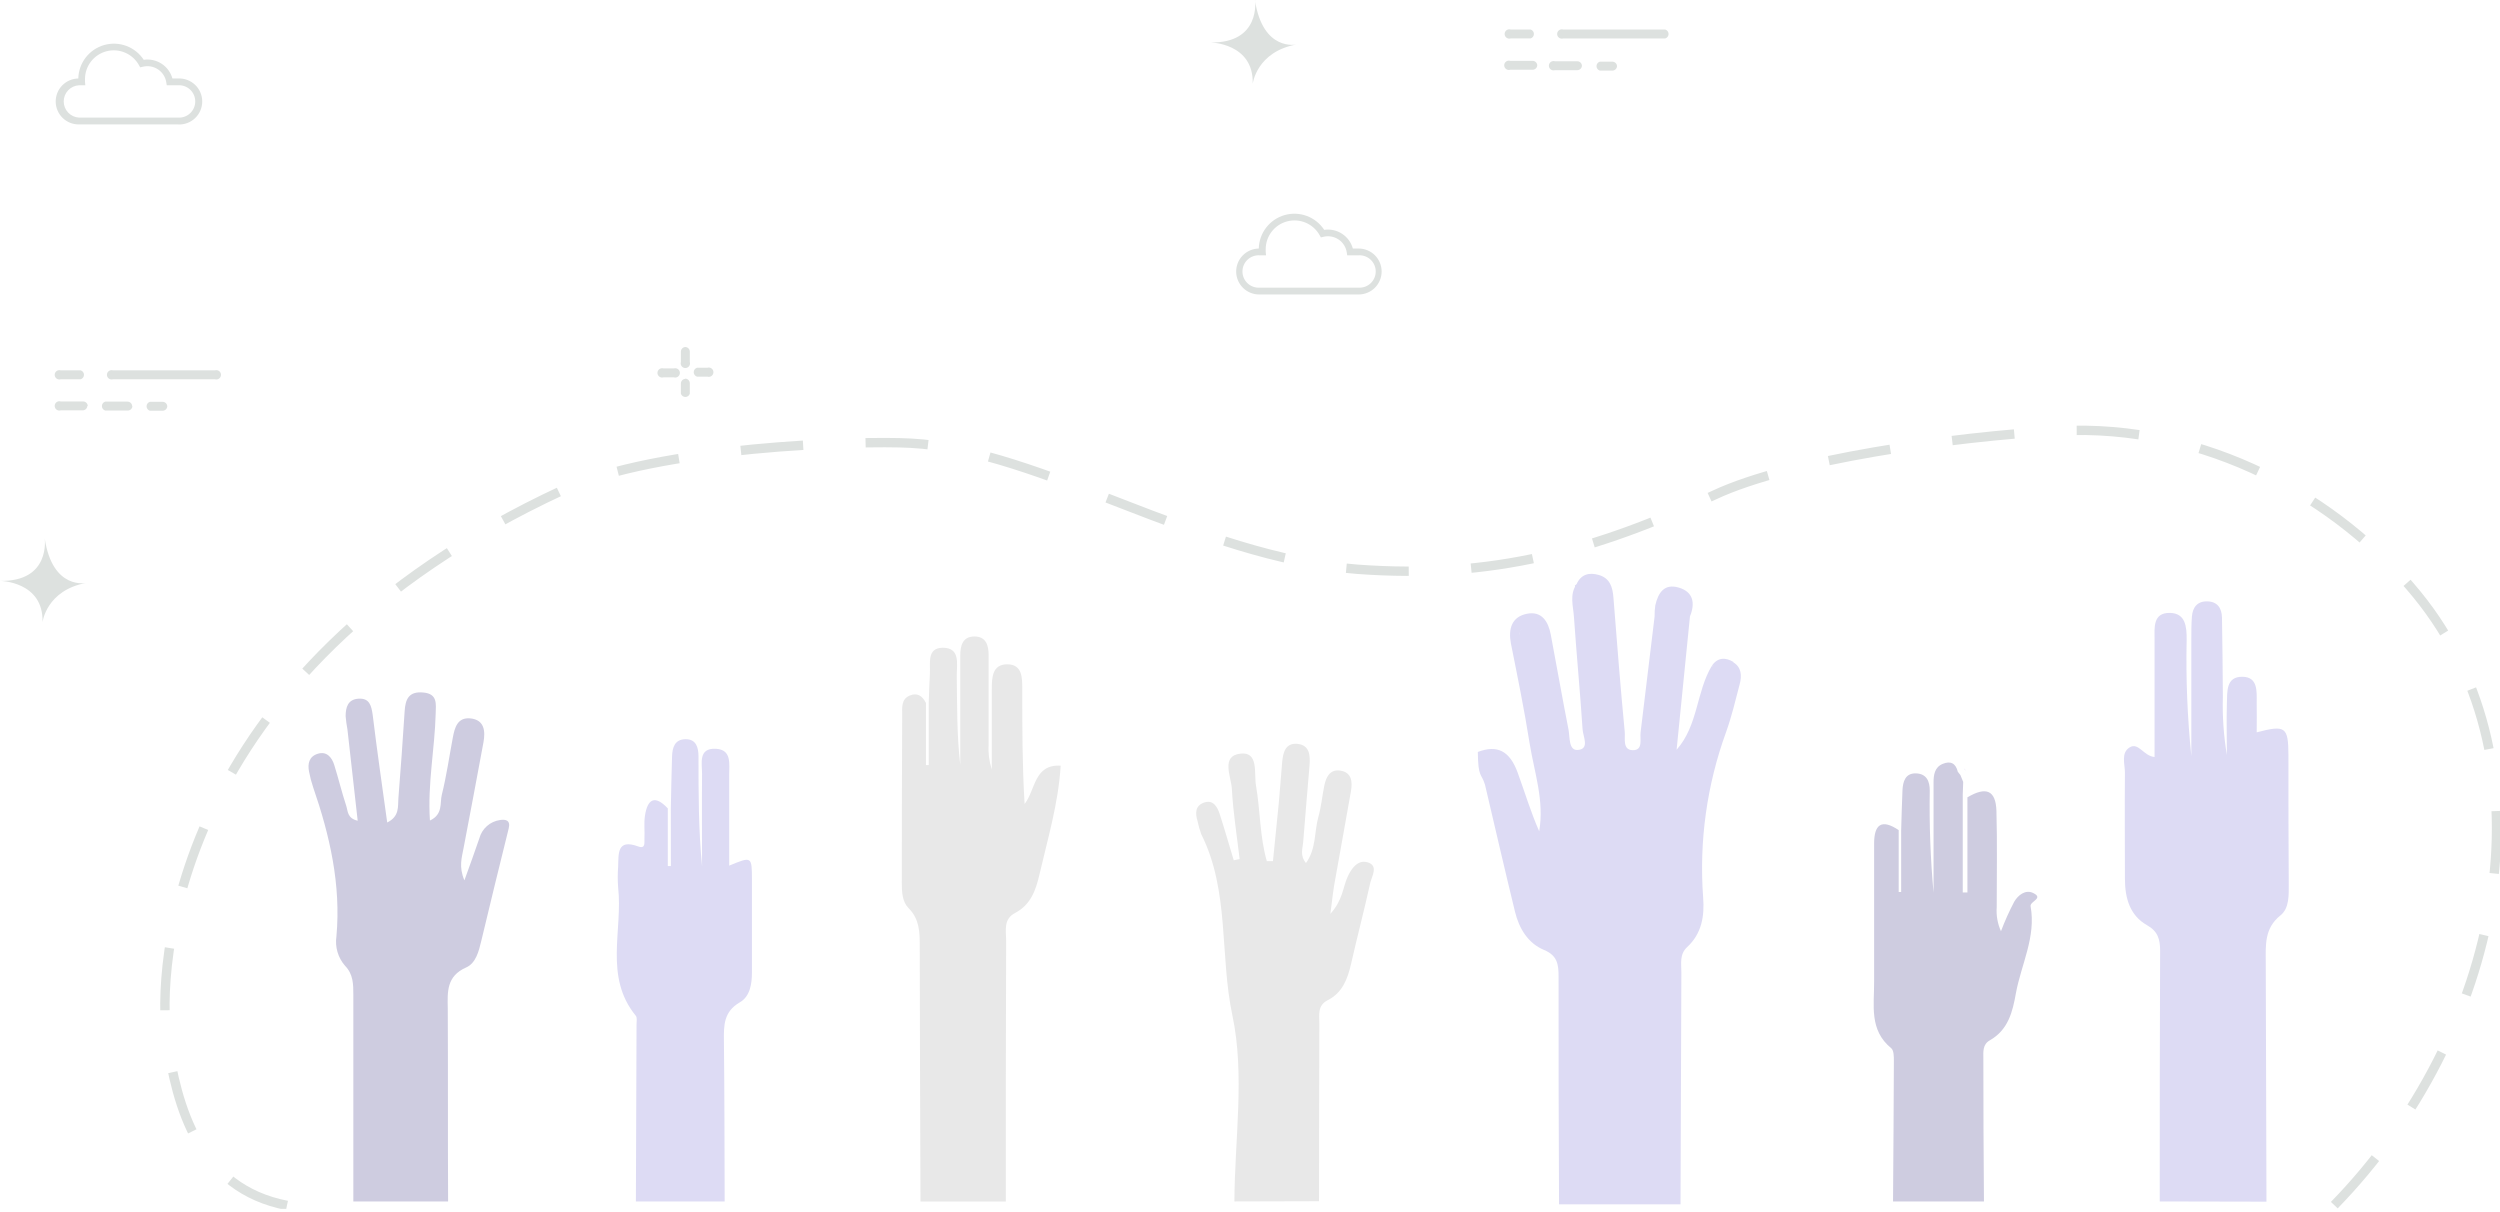 <svg width="400" height="194" viewBox="0 0 400 194" fill="none" xmlns="http://www.w3.org/2000/svg">
<g clip-path="url(#clip0_4291_17942)">
<path fill-rule="evenodd" clip-rule="evenodd" d="M266.433 4.721H250.098C249.986 4.689 249.869 4.683 249.754 4.704C249.64 4.724 249.533 4.771 249.44 4.841C249.347 4.91 249.271 5.001 249.22 5.104C249.168 5.208 249.141 5.323 249.141 5.439C249.141 5.554 249.168 5.669 249.22 5.773C249.271 5.876 249.347 5.967 249.44 6.036C249.533 6.106 249.64 6.153 249.754 6.173C249.869 6.194 249.986 6.188 250.098 6.156H266.433C266.588 6.11 266.724 6.016 266.822 5.887C266.919 5.757 266.971 5.6 266.971 5.439C266.971 5.277 266.919 5.12 266.822 4.99C266.724 4.861 266.588 4.767 266.433 4.721Z" fill="#DDE1DF"/>
<path fill-rule="evenodd" clip-rule="evenodd" d="M34.39 59.256H18.077C17.965 59.221 17.846 59.213 17.731 59.233C17.615 59.252 17.506 59.298 17.412 59.368C17.317 59.437 17.241 59.528 17.188 59.632C17.135 59.737 17.107 59.852 17.107 59.969C17.107 60.086 17.135 60.202 17.188 60.306C17.241 60.411 17.317 60.501 17.412 60.571C17.506 60.64 17.615 60.686 17.731 60.706C17.846 60.725 17.965 60.717 18.077 60.683H34.39C34.502 60.717 34.62 60.725 34.736 60.706C34.851 60.686 34.96 60.64 35.055 60.571C35.149 60.501 35.226 60.411 35.279 60.306C35.331 60.202 35.359 60.086 35.359 59.969C35.359 59.852 35.331 59.737 35.279 59.632C35.226 59.528 35.149 59.437 35.055 59.368C34.96 59.298 34.851 59.252 34.736 59.233C34.62 59.213 34.502 59.221 34.39 59.256Z" fill="#DDE1DF"/>
<path fill-rule="evenodd" clip-rule="evenodd" d="M244.902 4.721H241.71C241.598 4.687 241.479 4.679 241.364 4.698C241.248 4.718 241.139 4.764 241.044 4.833C240.95 4.903 240.873 4.993 240.821 5.098C240.768 5.202 240.74 5.318 240.74 5.435C240.74 5.552 240.768 5.667 240.821 5.772C240.873 5.876 240.95 5.967 241.044 6.036C241.139 6.106 241.248 6.152 241.364 6.171C241.479 6.191 241.598 6.183 241.71 6.148H244.902C245.054 6.101 245.187 6.006 245.282 5.878C245.377 5.749 245.428 5.594 245.428 5.435C245.428 5.275 245.377 5.12 245.282 4.992C245.187 4.863 245.054 4.769 244.902 4.721Z" fill="#DDE1DF"/>
<path fill-rule="evenodd" clip-rule="evenodd" d="M12.882 59.256H9.719C9.607 59.221 9.489 59.213 9.373 59.233C9.258 59.252 9.149 59.298 9.054 59.368C8.96 59.437 8.883 59.528 8.83 59.632C8.778 59.737 8.75 59.852 8.75 59.969C8.75 60.086 8.778 60.202 8.83 60.306C8.883 60.411 8.96 60.501 9.054 60.571C9.149 60.64 9.258 60.686 9.373 60.706C9.489 60.725 9.607 60.717 9.719 60.683H12.912C13.064 60.635 13.197 60.541 13.292 60.412C13.386 60.284 13.438 60.129 13.438 59.969C13.438 59.81 13.386 59.654 13.292 59.526C13.197 59.398 13.064 59.303 12.912 59.256" fill="#DDE1DF"/>
<path fill-rule="evenodd" clip-rule="evenodd" d="M245.962 10.414C245.962 10.612 245.884 10.802 245.743 10.942C245.603 11.082 245.413 11.161 245.215 11.161H241.641C241.529 11.196 241.411 11.204 241.295 11.184C241.18 11.165 241.07 11.118 240.976 11.049C240.882 10.979 240.805 10.889 240.752 10.784C240.699 10.68 240.672 10.565 240.672 10.447C240.672 10.33 240.699 10.215 240.752 10.111C240.805 10.006 240.882 9.915 240.976 9.846C241.07 9.777 241.18 9.73 241.295 9.711C241.411 9.691 241.529 9.699 241.641 9.734H245.215C245.413 9.734 245.603 9.813 245.743 9.953C245.884 10.093 245.962 10.283 245.962 10.481M253.11 10.481C253.11 10.679 253.031 10.869 252.891 11.009C252.75 11.149 252.56 11.228 252.362 11.228H248.788C248.676 11.263 248.558 11.271 248.442 11.251C248.327 11.232 248.218 11.186 248.123 11.116C248.029 11.047 247.952 10.956 247.899 10.852C247.847 10.747 247.819 10.632 247.819 10.515C247.819 10.398 247.847 10.282 247.899 10.178C247.952 10.073 248.029 9.983 248.123 9.913C248.218 9.844 248.327 9.797 248.442 9.778C248.558 9.759 248.676 9.767 248.788 9.801H252.362C252.56 9.801 252.75 9.88 252.891 10.02C253.031 10.16 253.11 10.35 253.11 10.548M258.724 10.548C258.724 10.74 258.651 10.925 258.518 11.064C258.386 11.203 258.206 11.286 258.014 11.295H255.965C255.813 11.248 255.68 11.153 255.585 11.025C255.491 10.897 255.44 10.741 255.44 10.582C255.44 10.422 255.491 10.267 255.585 10.139C255.68 10.011 255.813 9.916 255.965 9.868H258.014C258.206 9.878 258.386 9.961 258.518 10.1C258.651 10.239 258.724 10.424 258.724 10.616" fill="#DDE1DF"/>
<path fill-rule="evenodd" clip-rule="evenodd" d="M13.973 64.948C13.964 65.14 13.881 65.32 13.742 65.453C13.602 65.585 13.418 65.658 13.226 65.658H9.719C9.607 65.693 9.489 65.701 9.373 65.681C9.258 65.662 9.149 65.615 9.054 65.546C8.96 65.477 8.883 65.386 8.83 65.281C8.778 65.177 8.75 65.061 8.75 64.945C8.75 64.827 8.778 64.712 8.83 64.608C8.883 64.503 8.96 64.412 9.054 64.343C9.149 64.273 9.258 64.227 9.373 64.208C9.489 64.188 9.607 64.196 9.719 64.231H13.293C13.491 64.231 13.681 64.31 13.822 64.45C13.962 64.59 14.04 64.78 14.04 64.978M21.188 64.978C21.178 65.17 21.095 65.35 20.956 65.482C20.817 65.615 20.632 65.688 20.44 65.688H16.829C16.677 65.641 16.544 65.546 16.449 65.417C16.354 65.289 16.303 65.134 16.303 64.974C16.303 64.815 16.354 64.66 16.449 64.531C16.544 64.403 16.677 64.308 16.829 64.261H20.403C20.601 64.261 20.791 64.34 20.931 64.48C21.072 64.62 21.15 64.81 21.15 65.008M26.765 65.008C26.755 65.2 26.672 65.38 26.533 65.512C26.394 65.644 26.209 65.718 26.017 65.718H23.976C23.824 65.67 23.691 65.576 23.596 65.447C23.501 65.319 23.45 65.164 23.45 65.004C23.45 64.845 23.501 64.69 23.596 64.561C23.691 64.433 23.824 64.338 23.976 64.291H26.017C26.215 64.291 26.406 64.37 26.546 64.51C26.686 64.65 26.765 64.84 26.765 65.038" fill="#DDE1DF"/>
<path fill-rule="evenodd" clip-rule="evenodd" d="M200.808 0C200.808 0 201.787 6.962 193.631 6.791C193.631 6.791 200.614 6.865 200.434 13.395C200.434 13.395 201.062 8.255 207.469 7.112C207.469 7.112 202.056 8.352 200.785 0" fill="#DDE1DF"/>
<path fill-rule="evenodd" clip-rule="evenodd" d="M7.155 86.149C7.155 86.149 8.134 93.104 0 92.94C0 92.94 6.983 93.015 6.803 99.536C6.803 99.536 7.431 94.404 13.838 93.261C13.838 93.261 8.418 94.501 7.155 86.149Z" fill="#DDE1DF"/>
<path fill-rule="evenodd" clip-rule="evenodd" d="M12.649 13.641C11.986 13.677 11.362 13.965 10.905 14.446C10.448 14.928 10.194 15.566 10.194 16.23C10.194 16.893 10.448 17.531 10.905 18.013C11.362 18.494 11.986 18.782 12.649 18.818H28.505C28.857 18.837 29.209 18.784 29.54 18.663C29.871 18.541 30.173 18.353 30.429 18.111C30.685 17.869 30.889 17.577 31.028 17.254C31.167 16.93 31.239 16.582 31.239 16.23C31.239 15.877 31.167 15.529 31.028 15.206C30.889 14.882 30.685 14.59 30.429 14.348C30.173 14.106 29.871 13.918 29.54 13.797C29.209 13.675 28.857 13.622 28.505 13.641H26.681L26.607 13.185C26.544 12.767 26.394 12.366 26.168 12.008C25.942 11.65 25.643 11.343 25.291 11.107C24.939 10.871 24.543 10.71 24.125 10.636C23.708 10.562 23.28 10.575 22.869 10.675L22.427 10.772L22.226 10.414C21.729 9.524 20.951 8.824 20.013 8.424C19.076 8.023 18.032 7.945 17.045 8.201C16.058 8.458 15.184 9.034 14.56 9.84C13.937 10.646 13.598 11.636 13.598 12.655C13.591 12.787 13.591 12.919 13.598 13.051L13.65 13.641H12.649ZM28.505 19.909H12.649C11.673 19.925 10.731 19.553 10.03 18.875C9.329 18.196 8.927 17.268 8.911 16.293C8.895 15.318 9.267 14.377 9.946 13.677C10.624 12.976 11.553 12.574 12.529 12.558C12.555 11.342 12.97 10.166 13.714 9.204C14.457 8.241 15.489 7.541 16.66 7.207C17.83 6.873 19.076 6.922 20.216 7.347C21.357 7.772 22.331 8.551 22.996 9.57C23.994 9.422 25.012 9.645 25.857 10.195C26.703 10.745 27.317 11.586 27.586 12.558H28.505C29.003 12.535 29.5 12.614 29.966 12.789C30.432 12.964 30.858 13.231 31.218 13.575C31.578 13.919 31.865 14.332 32.06 14.789C32.256 15.247 32.357 15.739 32.357 16.237C32.357 16.735 32.256 17.227 32.06 17.685C31.865 18.142 31.578 18.555 31.218 18.899C30.858 19.243 30.432 19.511 29.966 19.685C29.5 19.86 29.003 19.939 28.505 19.916V19.909Z" fill="#DDE1DF"/>
<path fill-rule="evenodd" clip-rule="evenodd" d="M201.526 40.849C201.174 40.83 200.822 40.883 200.491 41.004C200.16 41.126 199.858 41.313 199.602 41.556C199.346 41.798 199.142 42.089 199.003 42.413C198.864 42.736 198.792 43.085 198.792 43.437C198.792 43.789 198.864 44.138 199.003 44.461C199.142 44.785 199.346 45.076 199.602 45.319C199.858 45.561 200.16 45.748 200.491 45.87C200.822 45.992 201.174 46.044 201.526 46.026H217.382C217.734 46.044 218.086 45.992 218.417 45.87C218.748 45.748 219.05 45.561 219.306 45.319C219.562 45.076 219.766 44.785 219.905 44.461C220.044 44.138 220.116 43.789 220.116 43.437C220.116 43.085 220.044 42.736 219.905 42.413C219.766 42.089 219.562 41.798 219.306 41.556C219.05 41.313 218.748 41.126 218.417 41.004C218.086 40.883 217.734 40.83 217.382 40.849H215.551L215.483 40.393C215.421 39.974 215.272 39.573 215.045 39.216C214.818 38.858 214.52 38.552 214.168 38.316C213.816 38.081 213.419 37.921 213.002 37.848C212.584 37.774 212.157 37.789 211.745 37.89L211.342 37.987L211.14 37.629C210.643 36.739 209.865 36.039 208.928 35.638C207.99 35.238 206.946 35.16 205.959 35.416C204.972 35.673 204.098 36.249 203.475 37.055C202.851 37.861 202.513 38.851 202.512 39.87C202.512 40.004 202.512 40.139 202.512 40.266L202.565 40.856L201.526 40.849ZM217.382 47.116H201.526C201.043 47.124 200.563 47.037 200.113 46.859C199.664 46.682 199.254 46.418 198.907 46.082C198.56 45.746 198.283 45.345 198.09 44.903C197.898 44.46 197.795 43.983 197.788 43.501C197.78 43.018 197.867 42.538 198.045 42.089C198.222 41.641 198.487 41.231 198.823 40.884C199.159 40.537 199.56 40.26 200.003 40.068C200.446 39.876 200.923 39.773 201.406 39.765C201.432 38.549 201.847 37.374 202.591 36.411C203.334 35.448 204.366 34.748 205.536 34.414C206.707 34.08 207.953 34.129 209.093 34.554C210.234 34.98 211.208 35.759 211.873 36.777C212.87 36.63 213.887 36.852 214.731 37.403C215.575 37.953 216.189 38.794 216.455 39.765H217.382C218.358 39.765 219.293 40.153 219.983 40.842C220.673 41.531 221.061 42.466 221.061 43.441C221.061 44.416 220.673 45.35 219.983 46.04C219.293 46.729 218.358 47.116 217.382 47.116Z" fill="#DDE1DF"/>
<path fill-rule="evenodd" clip-rule="evenodd" d="M345.559 192.23C345.559 178.858 345.559 165.493 345.619 152.128C345.619 150.306 345.282 149.021 343.518 148.027C340.759 146.466 339.989 143.664 339.989 140.602C339.989 134.946 339.937 129.284 339.989 123.621C339.989 122.247 339.316 120.476 340.737 119.587C342.157 118.698 342.98 120.984 344.729 121.119C344.729 114.806 344.729 108.583 344.729 102.353C344.729 100.463 344.415 98.013 347.196 98.065C349.686 98.117 349.88 100.261 349.865 102.338C349.73 108.558 349.979 114.78 350.613 120.969C350.613 114.729 350.613 108.503 350.613 102.293C350.613 101.09 350.613 99.88 350.703 98.677C350.815 97.183 351.562 96.175 353.185 96.219C354.807 96.264 355.487 97.318 355.517 98.827C355.592 103.04 355.629 107.253 355.659 111.467C355.568 114.59 355.783 117.716 356.302 120.797C356.302 118.056 356.22 115.314 356.302 112.58C356.377 110.735 356.093 108.225 358.829 108.284C361.296 108.337 361.072 110.652 361.072 112.438C361.109 113.984 361.072 115.531 361.072 117.174C365.677 115.964 366.126 116.3 366.148 120.782C366.148 127.648 366.148 134.513 366.2 141.378C366.2 143.224 366.305 145.315 364.877 146.458C362.283 148.528 362.515 151.21 362.522 153.974C362.567 166.738 362.604 179.503 362.634 192.267L345.559 192.23Z" fill="#DDDBF4"/>
<path fill-rule="evenodd" clip-rule="evenodd" d="M56.534 192.23C56.534 181.218 56.534 170.205 56.534 159.188C56.534 157.492 56.534 155.886 55.203 154.519C54.648 153.883 54.237 153.134 54 152.324C53.762 151.514 53.703 150.662 53.828 149.828C54.576 141.543 52.766 133.661 50.09 125.922C49.822 125.126 49.61 124.312 49.454 123.487C49.185 122.187 49.454 121.029 50.86 120.596C52.265 120.162 53.103 121.178 53.477 122.389C54.157 124.562 54.688 126.774 55.398 128.933C55.675 129.754 55.532 130.927 57.23 131.316C56.676 126.34 56.138 121.537 55.592 116.726C55.459 116.022 55.361 115.311 55.301 114.597C55.301 113.177 55.652 111.885 57.387 111.788C59.121 111.691 59.42 112.901 59.629 114.373C60.317 120.013 61.125 125.631 61.954 131.6C63.965 130.599 63.637 129.022 63.741 127.752C64.11 123.101 64.444 118.447 64.743 113.79C64.863 111.833 65.431 110.585 67.734 110.802C70.036 111.019 69.752 112.602 69.707 114.223C69.565 119.804 68.399 125.339 68.788 131.286C70.911 130.292 70.365 128.47 70.686 127.177C71.434 124.189 71.875 121.074 72.451 118.018C72.75 116.412 73.198 114.746 75.254 114.941C77.542 115.172 77.669 117.017 77.355 118.765C76.331 124.421 75.225 130.061 74.17 135.701C73.894 137.195 73.378 138.689 74.305 140.856C75.225 138.278 76.002 136.201 76.697 134.132C76.9 133.373 77.322 132.69 77.911 132.169C78.5 131.648 79.23 131.312 80.009 131.204C80.861 131.069 81.729 131.204 81.392 132.548C79.897 138.525 78.447 144.546 77.004 150.552C76.608 152.226 76.129 154.116 74.582 154.795C71.434 156.185 71.591 158.68 71.643 161.347C71.696 171.641 71.643 181.936 71.696 192.23H56.534Z" fill="#CECCE0"/>
<path fill-rule="evenodd" clip-rule="evenodd" d="M148.595 112.505C148.655 110.951 148.685 109.39 148.782 107.844C148.887 106.14 148.251 103.66 150.838 103.638C153.679 103.638 153.081 106.222 153.081 108.03C153.148 112.811 153.081 117.6 153.642 122.396V108.135C153.642 107.059 153.642 105.983 153.642 104.9C153.642 103.339 154 101.852 155.884 101.837C157.768 101.822 158.172 103.242 158.18 104.826V119.206C158.098 120.529 158.271 121.855 158.688 123.113C158.688 118.833 158.688 114.545 158.688 110.264C158.688 108.411 158.755 106.26 161.2 106.29C163.645 106.32 163.555 108.568 163.562 110.369C163.562 116.42 163.562 122.471 163.936 128.641C165.715 126.348 165.431 122.262 169.708 122.508C169.334 128.597 167.629 134.214 166.314 139.914C165.73 142.447 164.901 144.77 162.434 146.062C160.475 147.086 160.991 148.924 160.983 150.545C160.938 164.445 160.921 178.345 160.931 192.245H147.279C147.235 178.604 147.167 164.963 147.16 151.322C147.16 149.125 147.115 147.071 145.41 145.345C144.356 144.285 144.289 142.761 144.289 141.289C144.289 132.324 144.309 123.36 144.349 114.395C144.349 113.215 144.169 111.87 145.56 111.287C146.779 110.765 147.616 111.377 148.154 112.483V122.411H148.595V112.505Z" fill="#E8E8E8"/>
<path fill-rule="evenodd" clip-rule="evenodd" d="M313.673 124.032C313.815 124.391 313.957 124.742 314.107 125.093V125.257L314.04 127.102V142.79H314.787V127.573C317.778 125.795 319.333 126.438 319.43 129.762C319.572 134.887 319.475 140.019 319.475 145.144C319.376 146.465 319.61 147.79 320.155 148.998C320.765 147.38 321.474 145.801 322.278 144.27C322.876 143.246 324.058 142.275 325.306 142.88C327.07 143.732 324.745 144.217 324.895 145.009C325.785 149.91 323.4 154.28 322.547 158.904C322.017 161.892 321.321 164.783 318.353 166.464C317.21 167.114 317.329 168.28 317.337 169.333C317.337 176.968 317.369 184.6 317.434 192.23H302.885C302.938 184.759 302.998 177.244 303.02 169.751C303.02 169.064 303.02 168.07 302.601 167.719C299.043 164.813 299.88 160.854 299.858 157.119C299.858 149.745 299.858 142.365 299.858 134.991C299.858 131.936 301.016 130.957 303.79 132.817V142.716H304.186V132.855C304.254 130.718 304.298 128.582 304.396 126.445C304.463 125.048 304.852 123.681 306.571 123.741C308.291 123.8 308.762 125.063 308.762 126.49C308.672 131.948 308.874 137.406 309.367 142.843V125.212C309.367 123.98 309.539 122.762 310.825 122.224C312.111 121.686 312.926 122.142 313.247 123.479L313.681 124.032" fill="#CECCE0"/>
<path fill-rule="evenodd" clip-rule="evenodd" d="M197.504 192.23C197.549 182.279 199.201 171.977 197.183 162.468C195.134 152.831 196.764 142.581 192.203 133.475C191.952 132.799 191.754 132.105 191.613 131.398C191.224 130.135 191.202 128.918 192.652 128.41C194.102 127.902 194.783 129.097 195.157 130.262C195.949 132.705 196.652 135.185 197.399 137.643L198.341 137.449C197.908 133.714 197.295 129.979 197.1 126.243C196.996 124.241 195.261 120.902 198.543 120.573C201.407 120.282 200.622 123.741 200.958 125.683C201.653 129.695 201.556 133.856 202.692 137.785H203.672C203.986 134.663 204.315 131.54 204.614 128.41C204.816 126.258 204.95 124.107 205.145 121.955C205.279 120.461 205.645 118.863 207.522 119.012C209.593 119.184 209.653 120.909 209.518 122.56C209.182 126.617 208.823 130.681 208.509 134.745C208.427 135.776 207.948 136.859 208.957 138.084C210.617 135.798 210.273 133.079 210.946 130.681C211.402 129.075 211.544 127.386 211.881 125.743C212.157 124.361 212.763 123.068 214.4 123.292C216.291 123.554 216.411 125.085 216.149 126.617C215.282 131.57 214.37 136.523 213.495 141.476C213.279 142.738 213.151 144.023 212.86 146.212C214.849 144.016 214.849 142.006 215.596 140.34C216.217 138.943 217.241 137.546 218.758 137.957C220.613 138.458 219.506 140.161 219.237 141.274C218.288 145.599 217.151 149.887 216.172 154.213C215.619 156.633 214.781 158.844 212.434 160.032C210.744 160.899 211.103 162.408 211.096 163.767C211.058 173.24 211.058 182.72 211.043 192.193L197.504 192.23Z" fill="#E8E8E8"/>
<path fill-rule="evenodd" clip-rule="evenodd" d="M107.334 129.351C107.394 126.572 107.431 123.8 107.528 121.021C107.573 119.602 107.962 118.287 109.681 118.272C111.401 118.257 111.752 119.602 111.76 121.021C111.76 126.886 111.76 132.743 112.328 138.607C112.328 133.669 112.283 128.724 112.328 123.786C112.328 122.12 111.7 119.669 114.526 119.804C117.112 119.931 116.664 122.239 116.671 123.987C116.671 128.783 116.671 133.579 116.671 138.502C120.275 137.008 120.297 137.008 120.312 140.706C120.312 145.659 120.312 150.612 120.312 155.565C120.312 157.485 119.991 159.442 118.368 160.376C115.797 161.87 115.797 164.021 115.827 166.502C115.924 175.078 115.916 183.684 115.946 192.23H101.742C101.777 182.802 101.811 173.372 101.846 163.939C101.846 163.461 101.973 162.819 101.727 162.52C96.606 156.26 99.678 148.841 98.901 141.976C98.819 140.889 98.819 139.798 98.901 138.712C98.99 136.657 98.662 134.162 102.093 135.425C103.342 135.88 103.072 134.804 103.11 134.199C103.177 132.997 103.013 131.764 103.185 130.576C103.581 127.827 104.777 127.132 106.848 129.344C106.848 132.416 106.848 135.492 106.848 138.57H107.341L107.334 129.351Z" fill="#DDDBF4"/>
<path fill-rule="evenodd" clip-rule="evenodd" d="M277.25 108.822C277.063 109.659 276.667 110.451 275.703 110.496C274.738 110.54 274.26 109.801 274.11 108.927C273.961 108.053 273.961 107.321 273.901 106.521C274.7 106.57 275.495 106.68 276.278 106.85C277.243 107.119 277.452 107.933 277.25 108.822ZM255.031 97.617C252.22 97.617 252.542 95.301 252.265 93.478C253.76 93.904 256.115 92.215 256.519 95.204C256.676 96.339 256.444 97.617 255.024 97.617M245.081 104.123C243.765 104.123 243.167 103.294 243.099 102.069C243.056 101.831 243.068 101.587 243.134 101.355C243.201 101.122 243.32 100.909 243.483 100.73C243.646 100.551 243.848 100.413 244.073 100.325C244.298 100.237 244.541 100.203 244.781 100.224C245.038 100.207 245.295 100.241 245.538 100.324C245.781 100.408 246.005 100.539 246.196 100.71C246.388 100.881 246.543 101.089 246.653 101.321C246.763 101.553 246.826 101.805 246.837 102.061C246.71 103.309 246.217 104.101 245.081 104.123ZM277.362 105.924C276.136 105.177 274.85 105.124 273.901 106.514C271.381 110.705 271.725 116.039 268.256 119.961C268.974 112.839 269.687 105.724 270.395 98.618C271.269 96.489 270.91 94.681 268.585 94.008C266.26 93.336 265.303 94.867 264.847 96.855C264.761 97.448 264.724 98.048 264.735 98.647C263.988 104.833 263.24 111.019 262.492 117.197C262.358 118.242 262.956 120.08 261.206 120.028C259.584 119.983 260.055 118.123 259.958 117.099C259.27 109.943 258.717 102.771 258.149 95.607C258.022 93.941 257.588 92.499 255.794 91.991C254.254 91.55 252.953 91.879 252.243 93.485C251.099 95.129 251.712 96.959 251.831 98.715C252.243 104.691 252.818 110.667 253.214 116.704C253.282 117.839 254.388 119.834 252.467 119.991C250.972 120.125 251.188 117.981 250.972 116.786C249.97 111.713 249.088 106.618 248.123 101.539C247.727 99.439 246.68 97.721 244.288 98.207C241.896 98.692 241.298 100.59 241.746 102.958C242.808 108.262 243.892 113.573 244.737 118.915C245.484 123.561 247.121 128.126 246.269 133.004C244.916 129.926 243.967 126.744 242.83 123.629C241.544 120.095 239.533 119.146 236.453 120.312C236.5 124.5 237 123.629 237.597 125.541C239.189 132.324 240.752 139.115 242.404 145.891C243.062 148.558 244.467 150.918 247.047 151.994C249.185 152.883 249.372 154.302 249.372 156.237C249.372 168.392 249.372 180.546 249.447 192.693H268.884C268.929 180.332 268.974 167.963 269.019 155.587C269.019 154.183 268.697 152.689 269.946 151.531C272.278 149.379 272.735 146.585 272.503 143.605C271.841 134.606 273.097 125.57 276.188 117.092C277.071 114.612 277.684 112.027 278.349 109.48C278.715 108.113 278.641 106.753 277.317 105.961" fill="#DDDBF4"/>
<path fill-rule="evenodd" clip-rule="evenodd" d="M314.534 123.345L314.205 122.911C314.332 123.042 314.442 123.188 314.534 123.345Z" fill="#B48FE8"/>
<path fill-rule="evenodd" clip-rule="evenodd" d="M251.943 93.71C253.5 92.5 256.574 91.81 257 95C257.164 96.203 256.309 98.102 254.852 98.102C251.913 98.102 252.28 95.6 251.981 93.665L251.943 93.71Z" fill="#DDDBF4"/>
<path fill-rule="evenodd" clip-rule="evenodd" d="M247 102.367C246.865 103.947 246.34 104.961 245.131 104.991C244.85 105.021 244.567 104.974 244.301 104.854C244.036 104.733 243.795 104.542 243.595 104.293C243.395 104.044 243.241 103.744 243.144 103.413C243.046 103.082 243.008 102.728 243.031 102.377C242.981 102.065 242.992 101.742 243.063 101.436C243.133 101.13 243.262 100.85 243.437 100.619C243.613 100.388 243.83 100.214 244.07 100.109C244.311 100.005 244.568 99.975 244.82 100.021C245.087 99.994 245.356 100.033 245.61 100.137C245.865 100.24 246.1 100.406 246.303 100.624C246.506 100.843 246.672 101.109 246.791 101.408C246.911 101.707 246.982 102.033 247 102.367" fill="#DDDBF4"/>
<path fill-rule="evenodd" clip-rule="evenodd" d="M274 106.5C275.179 106.56 275.35 106.247 276.501 106.46C277.889 106.799 278.189 107.818 277.901 108.917C277.614 110.016 277.051 110.915 275.663 110.995C274.276 111.075 273.575 110.126 273.363 109.047C273.15 107.968 273.463 108.886 273.363 107.837L274 106.5Z" fill="#DDDBF4"/>
<path fill-rule="evenodd" clip-rule="evenodd" d="M266.321 95.114C267.569 95.861 270.118 94.755 269.872 97.609C269.774 98.685 269.303 99.85 268.018 99.522C265.431 98.924 266.246 96.825 266.358 95.084" fill="#DDDBF4"/>
<path d="M45.911 192.865C31.879 190.146 28.275 177.289 26.691 166.083C25.195 155.625 26.691 107.814 90.08 78.403C105.152 71.41 137.561 70.461 145.695 70.91C166.628 71.993 191.673 89.182 217.166 91.08C238.712 92.686 255.294 88.092 274.343 79.179C286.305 73.569 312.307 69.879 329.24 68.945C353.006 67.638 374.291 79.874 386.723 95.136C409.152 122.635 400.18 165.411 373.476 192.835" stroke="#DDE1DF" stroke-width="1.5" stroke-dasharray="10 10"/>
<path fill-rule="evenodd" clip-rule="evenodd" d="M109.652 60.615C109.46 60.625 109.279 60.708 109.147 60.847C109.015 60.986 108.941 61.17 108.941 61.362V62.991C108.989 63.143 109.084 63.276 109.212 63.371C109.34 63.465 109.496 63.516 109.655 63.516C109.815 63.516 109.97 63.465 110.099 63.371C110.227 63.276 110.322 63.143 110.369 62.991V61.325C110.369 61.127 110.291 60.937 110.15 60.797C110.01 60.657 109.82 60.578 109.622 60.578" fill="#DDE1DF"/>
<path fill-rule="evenodd" clip-rule="evenodd" d="M107.783 58.949H106.161C106.049 58.915 105.93 58.907 105.815 58.926C105.699 58.946 105.59 58.992 105.496 59.061C105.401 59.131 105.325 59.221 105.272 59.326C105.219 59.43 105.191 59.546 105.191 59.663C105.191 59.78 105.219 59.895 105.272 60C105.325 60.104 105.401 60.195 105.496 60.264C105.59 60.334 105.699 60.38 105.815 60.4C105.93 60.419 106.049 60.411 106.161 60.376H107.813C107.925 60.411 108.043 60.419 108.159 60.4C108.274 60.38 108.384 60.334 108.478 60.264C108.572 60.195 108.649 60.104 108.702 60C108.755 59.895 108.782 59.78 108.782 59.663C108.782 59.546 108.755 59.43 108.702 59.326C108.649 59.221 108.572 59.131 108.478 59.061C108.384 58.992 108.274 58.946 108.159 58.926C108.043 58.907 107.925 58.915 107.813 58.949" fill="#DDE1DF"/>
<path fill-rule="evenodd" clip-rule="evenodd" d="M109.652 55.52C109.46 55.53 109.28 55.613 109.147 55.752C109.015 55.891 108.942 56.076 108.942 56.267V57.919C108.907 58.03 108.899 58.149 108.919 58.264C108.938 58.38 108.984 58.489 109.054 58.583C109.123 58.677 109.214 58.754 109.319 58.807C109.423 58.86 109.539 58.887 109.656 58.887C109.773 58.887 109.888 58.86 109.993 58.807C110.098 58.754 110.188 58.677 110.258 58.583C110.327 58.489 110.374 58.38 110.393 58.264C110.412 58.149 110.405 58.03 110.37 57.919V56.267C110.37 56.069 110.291 55.879 110.151 55.739C110.011 55.599 109.82 55.52 109.622 55.52" fill="#DDE1DF"/>
<path fill-rule="evenodd" clip-rule="evenodd" d="M113.18 58.837H111.52C111.368 58.885 111.234 58.979 111.14 59.108C111.045 59.236 110.994 59.391 110.994 59.551C110.994 59.71 111.045 59.865 111.14 59.994C111.234 60.122 111.368 60.217 111.52 60.264H113.18C113.292 60.299 113.41 60.307 113.526 60.288C113.641 60.268 113.75 60.222 113.845 60.152C113.939 60.083 114.016 59.992 114.069 59.888C114.122 59.783 114.149 59.668 114.149 59.551C114.149 59.434 114.122 59.318 114.069 59.214C114.016 59.109 113.939 59.019 113.845 58.949C113.75 58.88 113.641 58.834 113.526 58.814C113.41 58.795 113.292 58.803 113.18 58.837Z" fill="#DDE1DF"/>
</g>
<defs>
<clipPath id="clip0_4291_17942">
<rect width="400" height="193.418" fill="white"/>
</clipPath>
</defs>
</svg>
